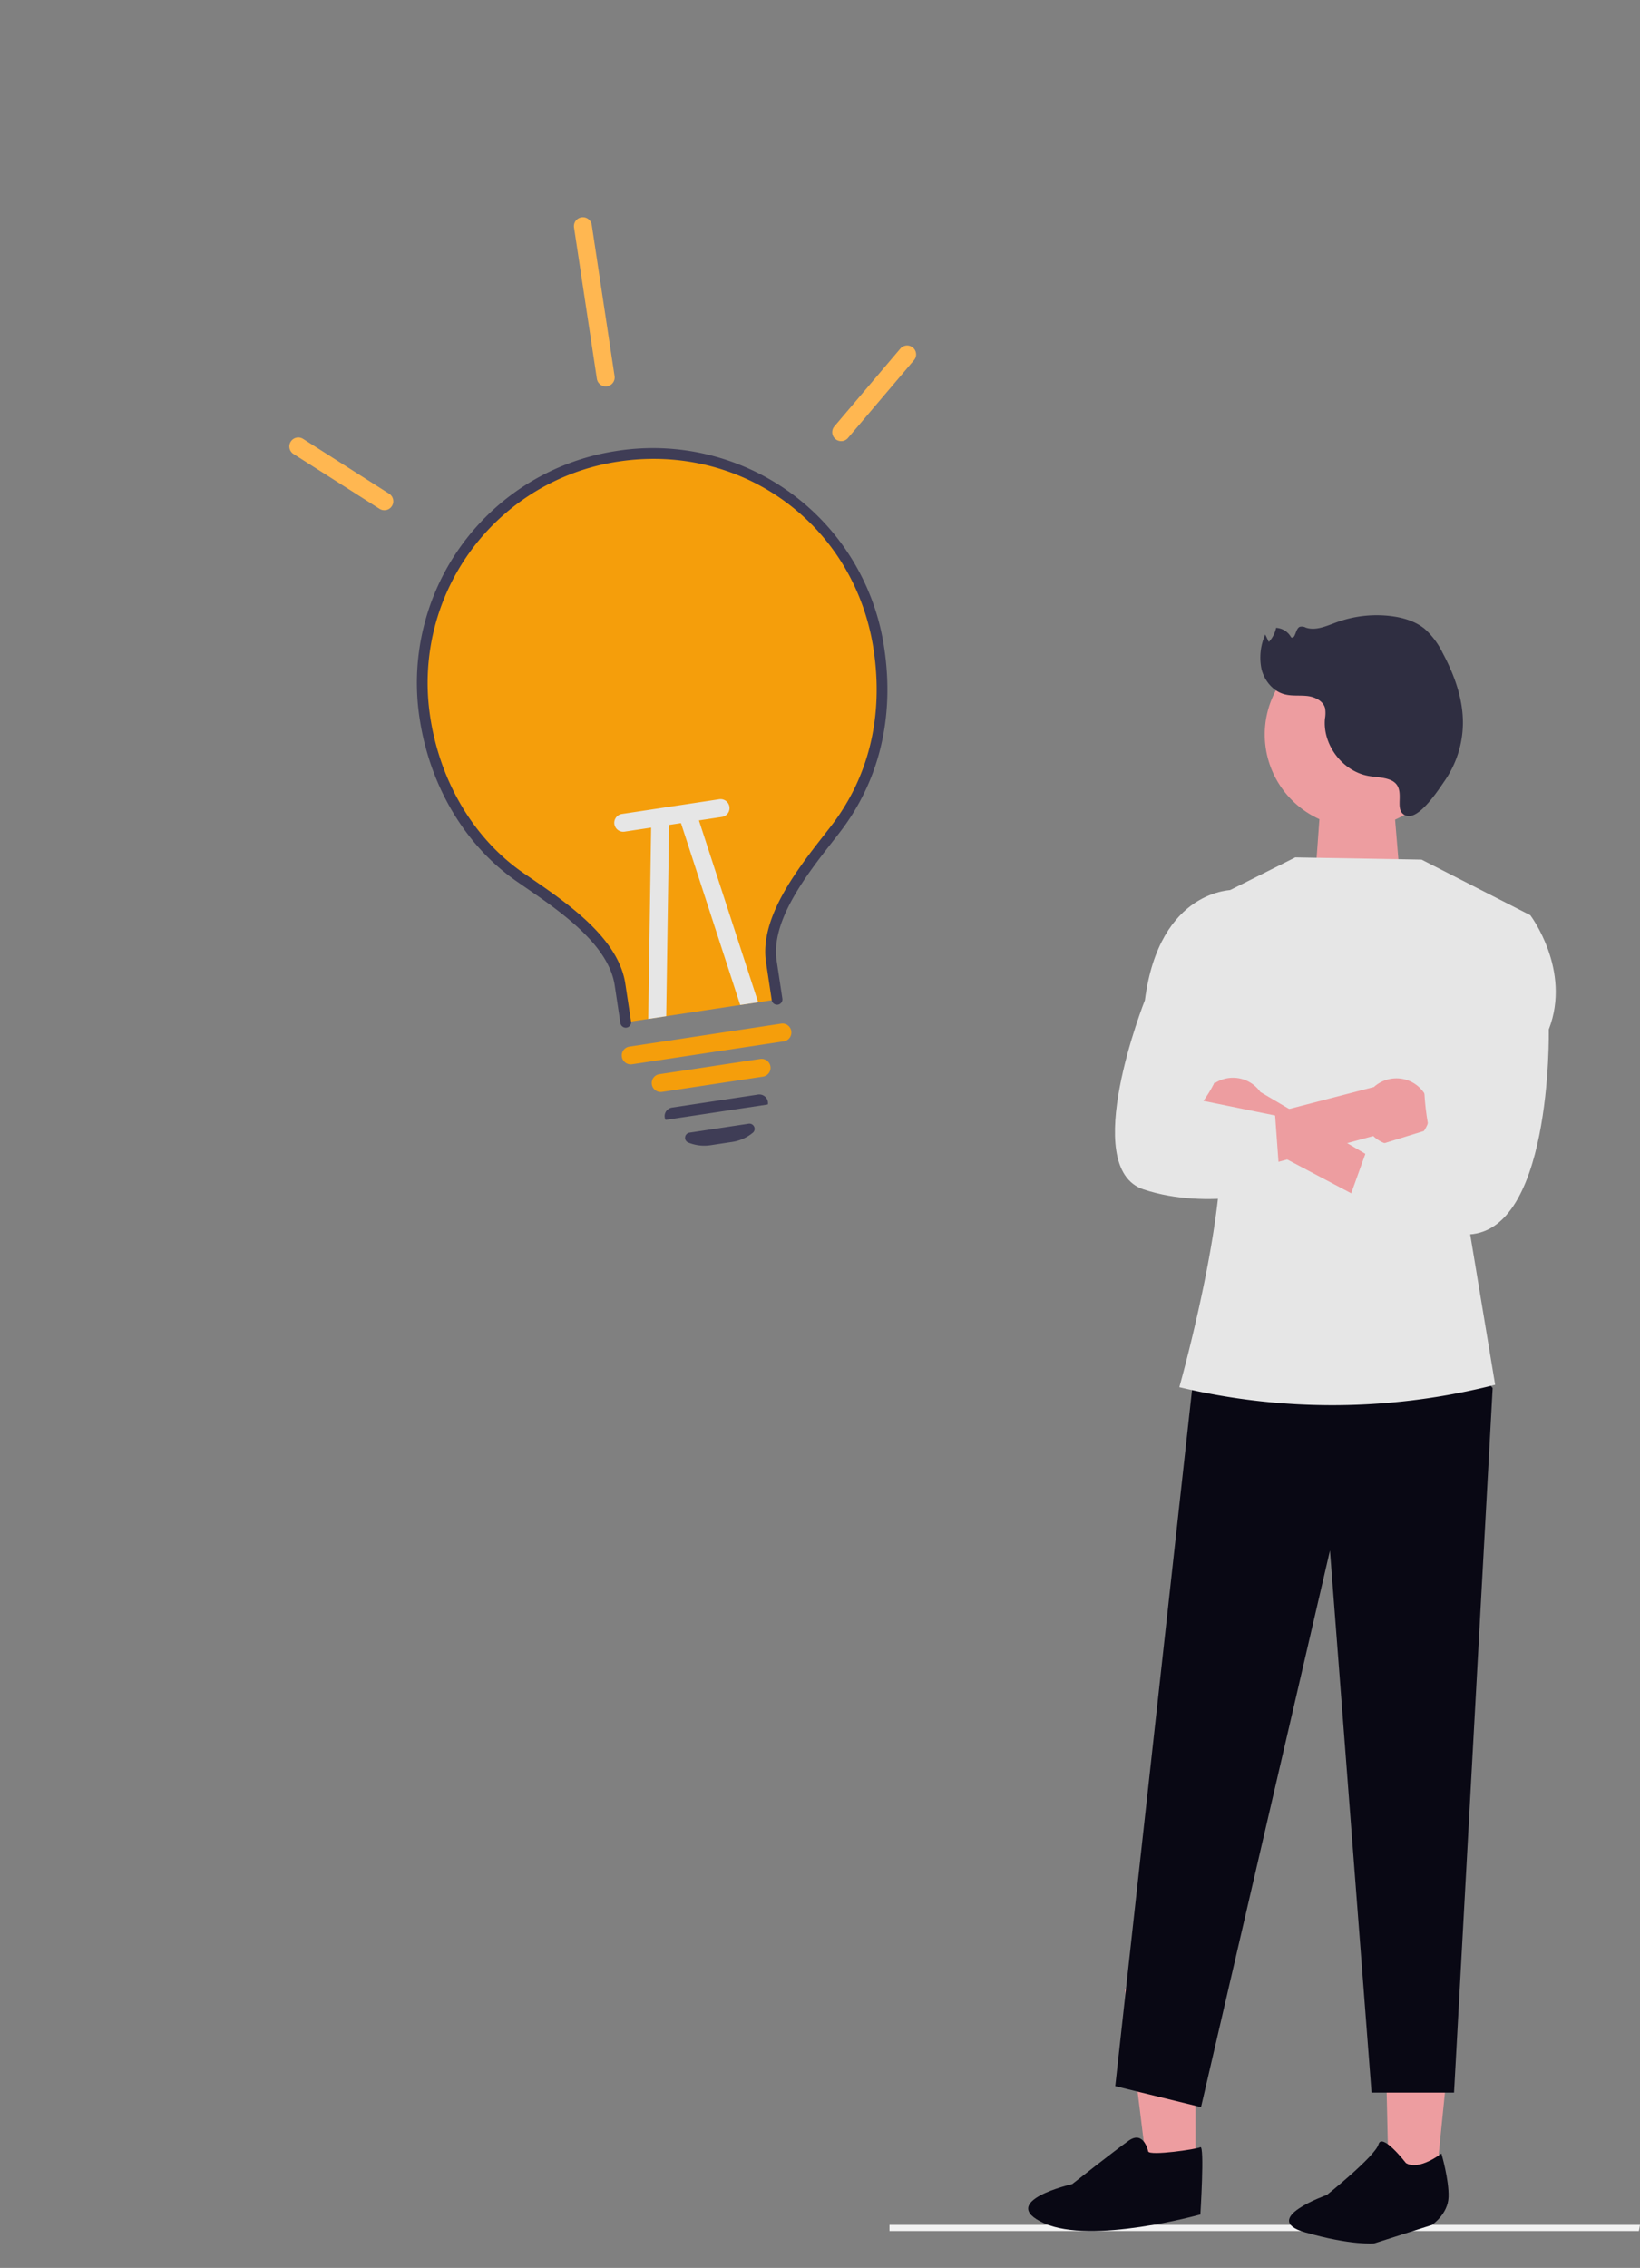 <svg xmlns="http://www.w3.org/2000/svg" width="144" height="199" fill="none"><rect width="100%" height="100%" fill="#808080" stroke="none"/><g clip-path="url(#a)"><path fill="#ED9DA0" d="M115.939 70.648h6.452l.763 9.18h-7.877zM104.974 190.751h-4.196l-1.997-16.165h6.195zM126.097 191.3l-4.178-.42-.364-16.293 6.166.621z"/><path fill="#F2F2F2" d="M143.904 195.763H78.102v-.536h65.9z"/><path fill="#F59E0B" d="M77.173 56.93c.907 5.998-.418 11.437-3.835 15.851-2.425 3.135-6.216 7.586-5.61 11.596l.5 3.318-13.29 2.008-.5-3.317c-.613-4.052-5.569-7.19-8.787-9.42-4.458-3.088-7.474-8.227-8.348-14.01l-.018-.124a20.12 20.12 0 0 1 3.757-14.949 20.17 20.17 0 0 1 13.24-7.92 20.18 20.18 0 0 1 14.966 3.747 20.12 20.12 0 0 1 7.925 13.22"/><path fill="#3F3D56" d="M68.3 88.159a.473.473 0 0 1-.537-.396l-.501-3.318c-.59-3.9 2.711-8.124 5.123-11.208q.3-.384.58-.746c3.33-4.302 4.624-9.66 3.742-15.493-1.647-10.902-11.49-18.15-22.405-16.5l-.056.008a19.67 19.67 0 0 0-12.845 7.736 19.62 19.62 0 0 0-3.645 14.53l.016.11c.863 5.712 3.834 10.704 8.15 13.695l.679.467c3.25 2.234 7.704 5.292 8.305 9.269l.502 3.318a.47.47 0 0 1-.747.45.47.47 0 0 1-.186-.309l-.502-3.318c-.54-3.573-4.797-6.498-7.907-8.634l-.68-.47c-4.53-3.138-7.643-8.36-8.545-14.327l-.017-.112a20.56 20.56 0 0 1 3.82-15.228 20.61 20.61 0 0 1 13.46-8.108l.058-.01a20.55 20.55 0 0 1 15.266 3.69 20.5 20.5 0 0 1 8.212 13.603c.92 6.094-.438 11.699-3.928 16.21q-.281.364-.584.75c-2.305 2.948-5.463 6.987-4.934 10.486l.502 3.319a.47.47 0 0 1-.396.536"/><path fill="#F59E0B" d="m66.989 94.471-8.86 1.339a.79.79 0 0 1-.895-.659.783.783 0 0 1 .66-.894l8.86-1.338a.79.79 0 0 1 .895.658.785.785 0 0 1-.66.894"/><path fill="#3F3D56" d="m64.296 100.2-1.907.288a3.7 3.7 0 0 1-1.958-.236.44.44 0 0 1-.273-.47.45.45 0 0 1 .386-.397l5.19-.785a.454.454 0 0 1 .485.267.44.44 0 0 1-.121.529 3.7 3.7 0 0 1-1.802.804M67.362 96.92l-8.912 1.345-.037-.055a.74.74 0 0 1 .045-.65.76.76 0 0 1 .55-.377l7.548-1.14a.766.766 0 0 1 .825.47c.04.104.057.216.049.327l-.005.062z"/><path fill="#FFB751" d="M33.862 44.76a.78.78 0 0 1-.54-.114l-7.553-4.81a.785.785 0 1 1 .845-1.324l7.554 4.81a.785.785 0 0 1-.306 1.44zM73.978 38.7a.787.787 0 0 1-.9-.853c.015-.16.08-.31.183-.432l5.795-6.827a.787.787 0 0 1 1.348.747.8.8 0 0 1-.15.268L74.46 38.43a.78.78 0 0 1-.482.27"/><path fill="#F59E0B" d="m68.786 91.38-13.29 2.008a.79.79 0 0 1-.894-.659.784.784 0 0 1 .66-.893l13.29-2.009a.786.786 0 1 1 .234 1.553"/><path fill="#E6E6E6" d="m58.754 72.161-.257 17.008-1.578.239.262-17.27a.786.786 0 1 1 1.572.024M66.571 87.946l-1.578.238-5.27-16.173a.785.785 0 1 1 1.495-.487z"/><path fill="#E6E6E6" d="M53.945 72.315a.785.785 0 0 1 .66-.893l8.548-1.292a.787.787 0 0 1 .895.659.785.785 0 0 1-.66.893l-8.548 1.292a.787.787 0 0 1-.895-.659"/><path fill="#FFB751" d="M53.303 33.895a.787.787 0 0 1-.895-.658l-2.005-13.273a.784.784 0 0 1 .66-.894.787.787 0 0 1 .894.659l2.006 13.273a.784.784 0 0 1-.66.893"/><path fill="#090814" d="m128.441 118.758 2.621 3.042-3.39 61.818h-7.243l-3.651-47.568-11.322 48.844-7.53-1.844 6.846-62.038z"/><path fill="#E6E6E6" d="m106.522 78.848 7.211-3.614 11.09.195 9.544 4.877-5.43 27.083 2.345 14.121a57.9 57.9 0 0 1-27.659.228l-.072-.018s5.39-19.102 3.096-24.932z"/><path fill="#ED9DA0" d="M127.386 64.416a8.15 8.15 0 0 0-2.408-5.754 8.173 8.173 0 0 0-11.54.022 8.15 8.15 0 0 0 0 11.525 8.17 8.17 0 0 0 11.54.021 8.15 8.15 0 0 0 2.408-5.754zM105.53 98.593a2.92 2.92 0 0 0 3.051 1.844 2.9 2.9 0 0 0 1.2-.409l14.642 7.73.473-3.562-14.228-8.38a2.944 2.944 0 0 0-5.171.69 2.93 2.93 0 0 0 .031 2.087z"/><path fill="#ED9DA0" d="M125.042 99.212a2.92 2.92 0 0 1-2.121 1.276 2.93 2.93 0 0 1-2.341-.805l-15.982 4.344.139-4.523 15.898-4.124a2.946 2.946 0 0 1 4.897 1.802 2.94 2.94 0 0 1-.489 2.03z"/><path fill="#E6E6E6" d="m131.251 80.5 3.116-.195s3.648 4.807 1.625 10.025c0 0 .35 18.741-7.73 17.971s-10.633-.771-10.633-.771l2.425-6.757 5.426-1.673s-1.672-7.368 1.494-10.433zM108.749 80.341l-.441-2.255s-6.495-.153-7.779 9.677c0 0-5.84 14.71-.116 16.604 5.725 1.895 12.022 0 12.022 0l-.473-6.487-6.298-1.283s3.254-4.205 1.482-7.852z"/><path fill="#2F2E41" d="M122.045 68.423c-.6-.235-1.266-.224-1.901-.34-2.27-.417-4.022-2.73-3.806-5.025.054-.297.059-.602.015-.9-.158-.656-.887-1.007-1.556-1.086-.67-.078-1.362.022-2.013-.152-1.006-.269-1.758-1.185-2.012-2.193a4.97 4.97 0 0 1 .323-3.05l.313.65c.325-.344.547-.773.64-1.237a1.6 1.6 0 0 1 1.32.834c.403.18.354-.741.756-.923a.76.76 0 0 1 .536.07c.887.297 1.827-.15 2.706-.469a10.3 10.3 0 0 1 4.759-.543c1.068.13 2.146.446 2.977 1.127a6.8 6.8 0 0 1 1.572 2.11c1.026 1.915 1.798 4.026 1.777 6.198a9 9 0 0 1-1.573 4.977c-.523.761-2.217 3.402-3.341 3.112-1.414-.365.2-2.497-1.492-3.16"/><path fill="#090814" d="M123.447 189.797s-2.098-2.707-2.403-1.645c-.304 1.061-4.537 4.446-4.537 4.446s-5.976 2.117-1.901 3.284 6.05.967 6.05.967l5.064-1.613s1.418-.934 1.47-2.451-.628-3.819-.628-3.819-1.976 1.54-3.115.831M100.821 188.789s-.381-1.904-1.716-.952-4.96 3.81-4.96 3.81-6.675 1.523-2.479 3.428c4.197 1.905 13.733-.762 13.733-.762s.381-6.095 0-5.905c-.382.191-4.387.762-4.578.381"/></g><defs><clipPath id="a"><path fill="#fff" d="M0 0h144v199H0z"/></clipPath></defs></svg>